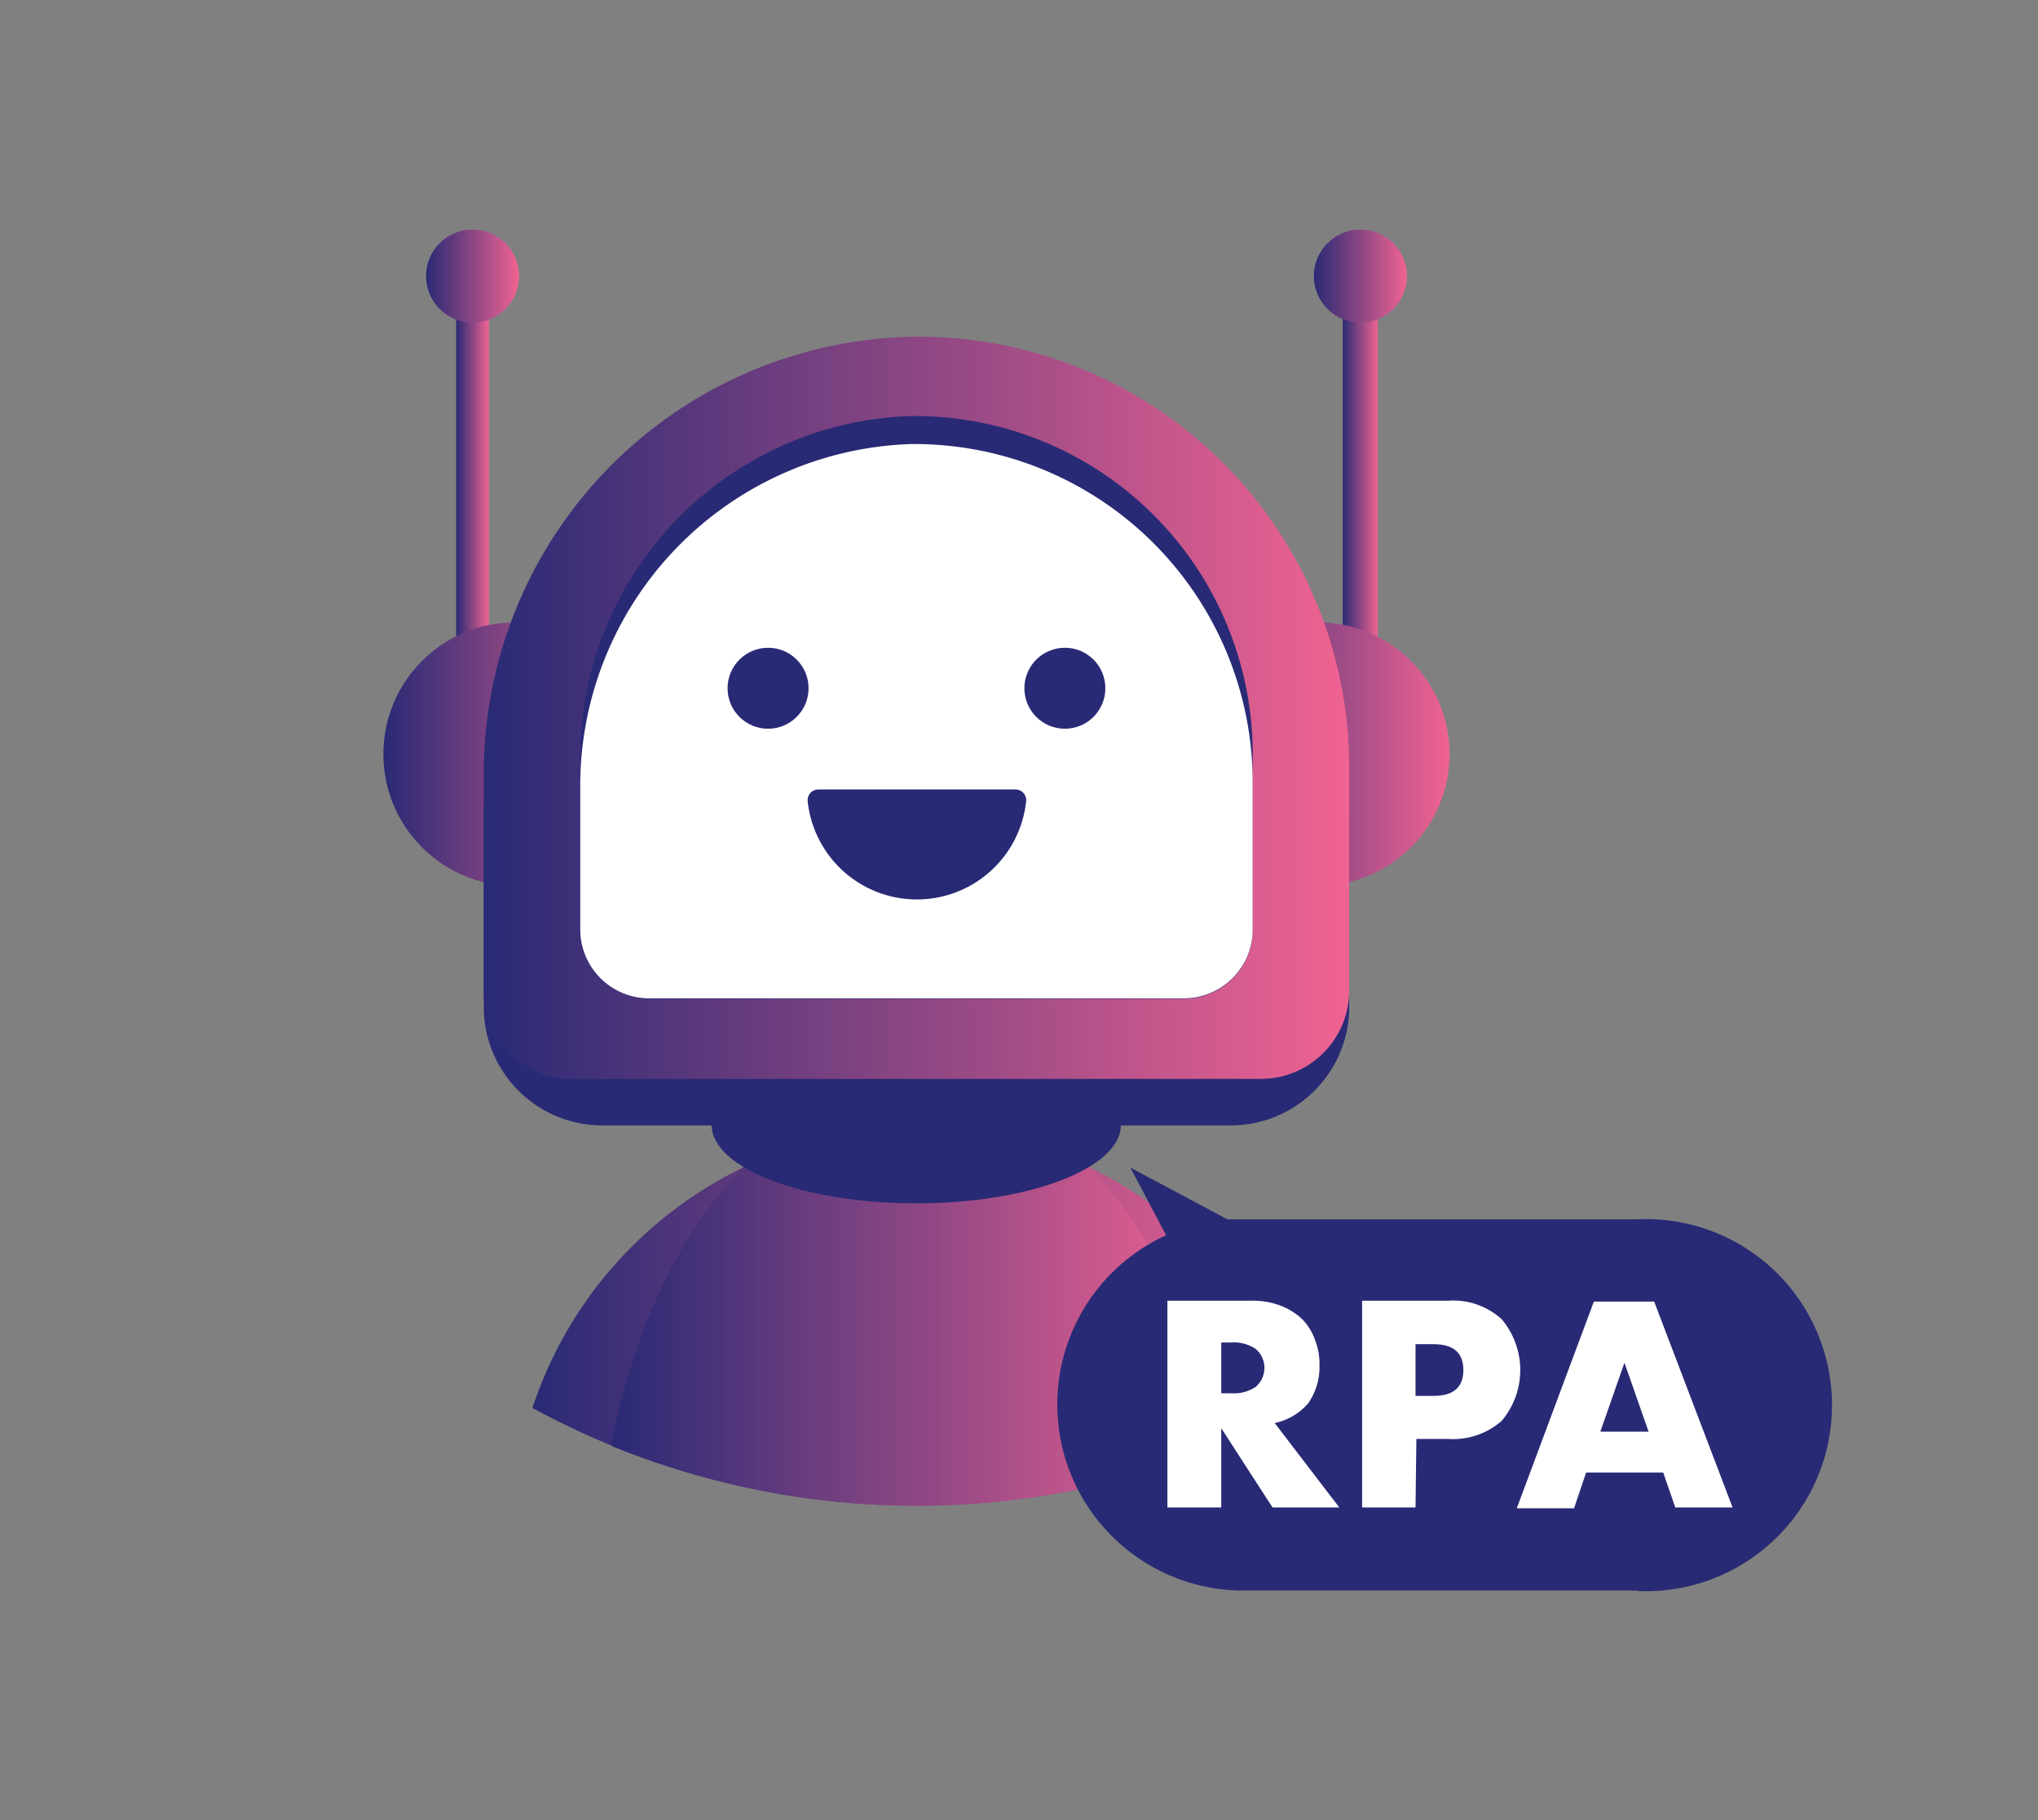 <svg xmlns="http://www.w3.org/2000/svg" xmlns:xlink="http://www.w3.org/1999/xlink" id="Layer_1" data-name="Layer 1" viewBox="0 0 47.31 42.26"><rect x="0" y="0" width="47.31" height="42.26" fill="#808080" stroke="none"/><defs><style>.cls-1{fill:url(#linear-gradient);}.cls-2{fill:url(#linear-gradient-2);}.cls-12,.cls-3{fill:#292a75;}.cls-4{fill:url(#linear-gradient-3);}.cls-5{fill:url(#linear-gradient-4);}.cls-6{fill:url(#linear-gradient-5);}.cls-7{fill:url(#linear-gradient-6);}.cls-8{fill:url(#linear-gradient-7);}.cls-9{fill:#fff;}.cls-10{fill:url(#linear-gradient-8);}.cls-11{fill:url(#linear-gradient-9);}.cls-12{fill-rule:evenodd;}</style><linearGradient id="linear-gradient" x1="12.36" y1="30.56" x2="30.19" y2="30.56" gradientUnits="userSpaceOnUse"><stop offset="0" stop-color="#292a75"></stop><stop offset="1" stop-color="#f06392"></stop></linearGradient><linearGradient id="linear-gradient-2" x1="14.19" y1="30.1" x2="28.36" y2="30.1" xlink:href="#linear-gradient"></linearGradient><linearGradient id="linear-gradient-3" x1="10.59" y1="11.32" x2="11.35" y2="11.32" xlink:href="#linear-gradient"></linearGradient><linearGradient id="linear-gradient-4" x1="31.17" y1="11.05" x2="31.98" y2="11.05" xlink:href="#linear-gradient"></linearGradient><linearGradient id="linear-gradient-5" x1="8.9" y1="17.51" x2="15.02" y2="17.51" xlink:href="#linear-gradient"></linearGradient><linearGradient id="linear-gradient-6" x1="27.53" y1="17.51" x2="33.65" y2="17.51" xlink:href="#linear-gradient"></linearGradient><linearGradient id="linear-gradient-7" x1="11.23" y1="16.43" x2="31.32" y2="16.43" xlink:href="#linear-gradient"></linearGradient><linearGradient id="linear-gradient-8" x1="9.89" y1="6.41" x2="12.05" y2="6.41" xlink:href="#linear-gradient"></linearGradient><linearGradient id="linear-gradient-9" x1="30.5" y1="6.41" x2="32.66" y2="6.41" xlink:href="#linear-gradient"></linearGradient></defs><path class="cls-1" d="M21.27,26.16a9.51,9.51,0,0,0-8.91,6.53,18.64,18.64,0,0,0,17.83,0A9.52,9.52,0,0,0,21.27,26.16Z"></path><path class="cls-2" d="M21.27,25.24c-3.35,0-6.19,3.51-7.08,8.33a18.75,18.75,0,0,0,14.17,0C27.46,28.75,24.63,25.24,21.27,25.24Z"></path><ellipse class="cls-3" cx="21.27" cy="26.12" rx="4.75" ry="1.82"></ellipse><rect class="cls-4" x="10.59" y="6.94" width="0.76" height="8.75"></rect><rect class="cls-5" x="31.17" y="6.41" width="0.81" height="9.28"></rect><circle class="cls-6" cx="11.96" cy="17.51" r="3.06"></circle><circle class="cls-7" cx="30.59" cy="17.51" r="3.06"></circle><path class="cls-3" d="M21.1,8.89A10.16,10.16,0,0,0,11.23,19.1v4.28A2.75,2.75,0,0,0,14,26.13H28.57a2.75,2.75,0,0,0,2.75-2.75V18.94A10.05,10.05,0,0,0,21.1,8.89Z"></path><path class="cls-8" d="M21.1,7.82A10.15,10.15,0,0,0,11.23,18v5a2.05,2.05,0,0,0,2.06,2.05h16A2.05,2.05,0,0,0,31.32,23V17.86A10,10,0,0,0,21.1,7.82Z"></path><path class="cls-3" d="M21.14,9.66a7.93,7.93,0,0,0-7.67,8v3.91a1.6,1.6,0,0,0,1.59,1.62H27.48a1.6,1.6,0,0,0,1.6-1.62v-4A7.85,7.85,0,0,0,21.14,9.66Z"></path><path class="cls-9" d="M21.14,10.31a7.94,7.94,0,0,0-7.67,8v3.25a1.6,1.6,0,0,0,1.59,1.62H27.48a1.6,1.6,0,0,0,1.6-1.62V18.21A7.86,7.86,0,0,0,21.14,10.31Z"></path><circle class="cls-3" cx="17.83" cy="15.98" r="0.94"></circle><circle class="cls-3" cx="24.72" cy="15.98" r="0.94"></circle><path class="cls-3" d="M23.56,18.33H19a.25.25,0,0,0-.25.28,2.55,2.55,0,0,0,5.07,0A.25.25,0,0,0,23.56,18.33Z"></path><circle class="cls-10" cx="10.97" cy="6.41" r="1.08"></circle><circle class="cls-11" cx="31.58" cy="6.41" r="1.08"></circle><path class="cls-12" d="M38,36.93H28.84a4.32,4.32,0,0,1-1.77-8.25l-.83-1.57,2.25,1.2H38a4.32,4.32,0,1,1,0,8.63Z"></path><path class="cls-9" d="M31.09,35H29.54l-1.19-1.84V35H27.1v-4.8h1.95a1.81,1.81,0,0,1,.69.12,1.48,1.48,0,0,1,.5.32,1.32,1.32,0,0,1,.29.48,1.48,1.48,0,0,1,.1.57,1.47,1.47,0,0,1-.26.89,1.39,1.39,0,0,1-.78.46Zm-2.74-2.65h.24a.91.91,0,0,0,.56-.15.58.58,0,0,0,0-.88.91.91,0,0,0-.56-.15h-.24Z"></path><path class="cls-9" d="M32.86,35H31.62v-4.8h2a1.67,1.67,0,0,1,1.24.43,1.83,1.83,0,0,1,0,2.36,1.71,1.71,0,0,1-1.24.42h-.74Zm0-2.59h.42q.69,0,.69-.6t-.69-.6h-.42Z"></path><path class="cls-9" d="M38.61,34.19H36.82l-.28.83H35.21L37,30.22H38.4L40.22,35H38.89Zm-.34-.95-.56-1.6-.56,1.6Z"></path></svg>
